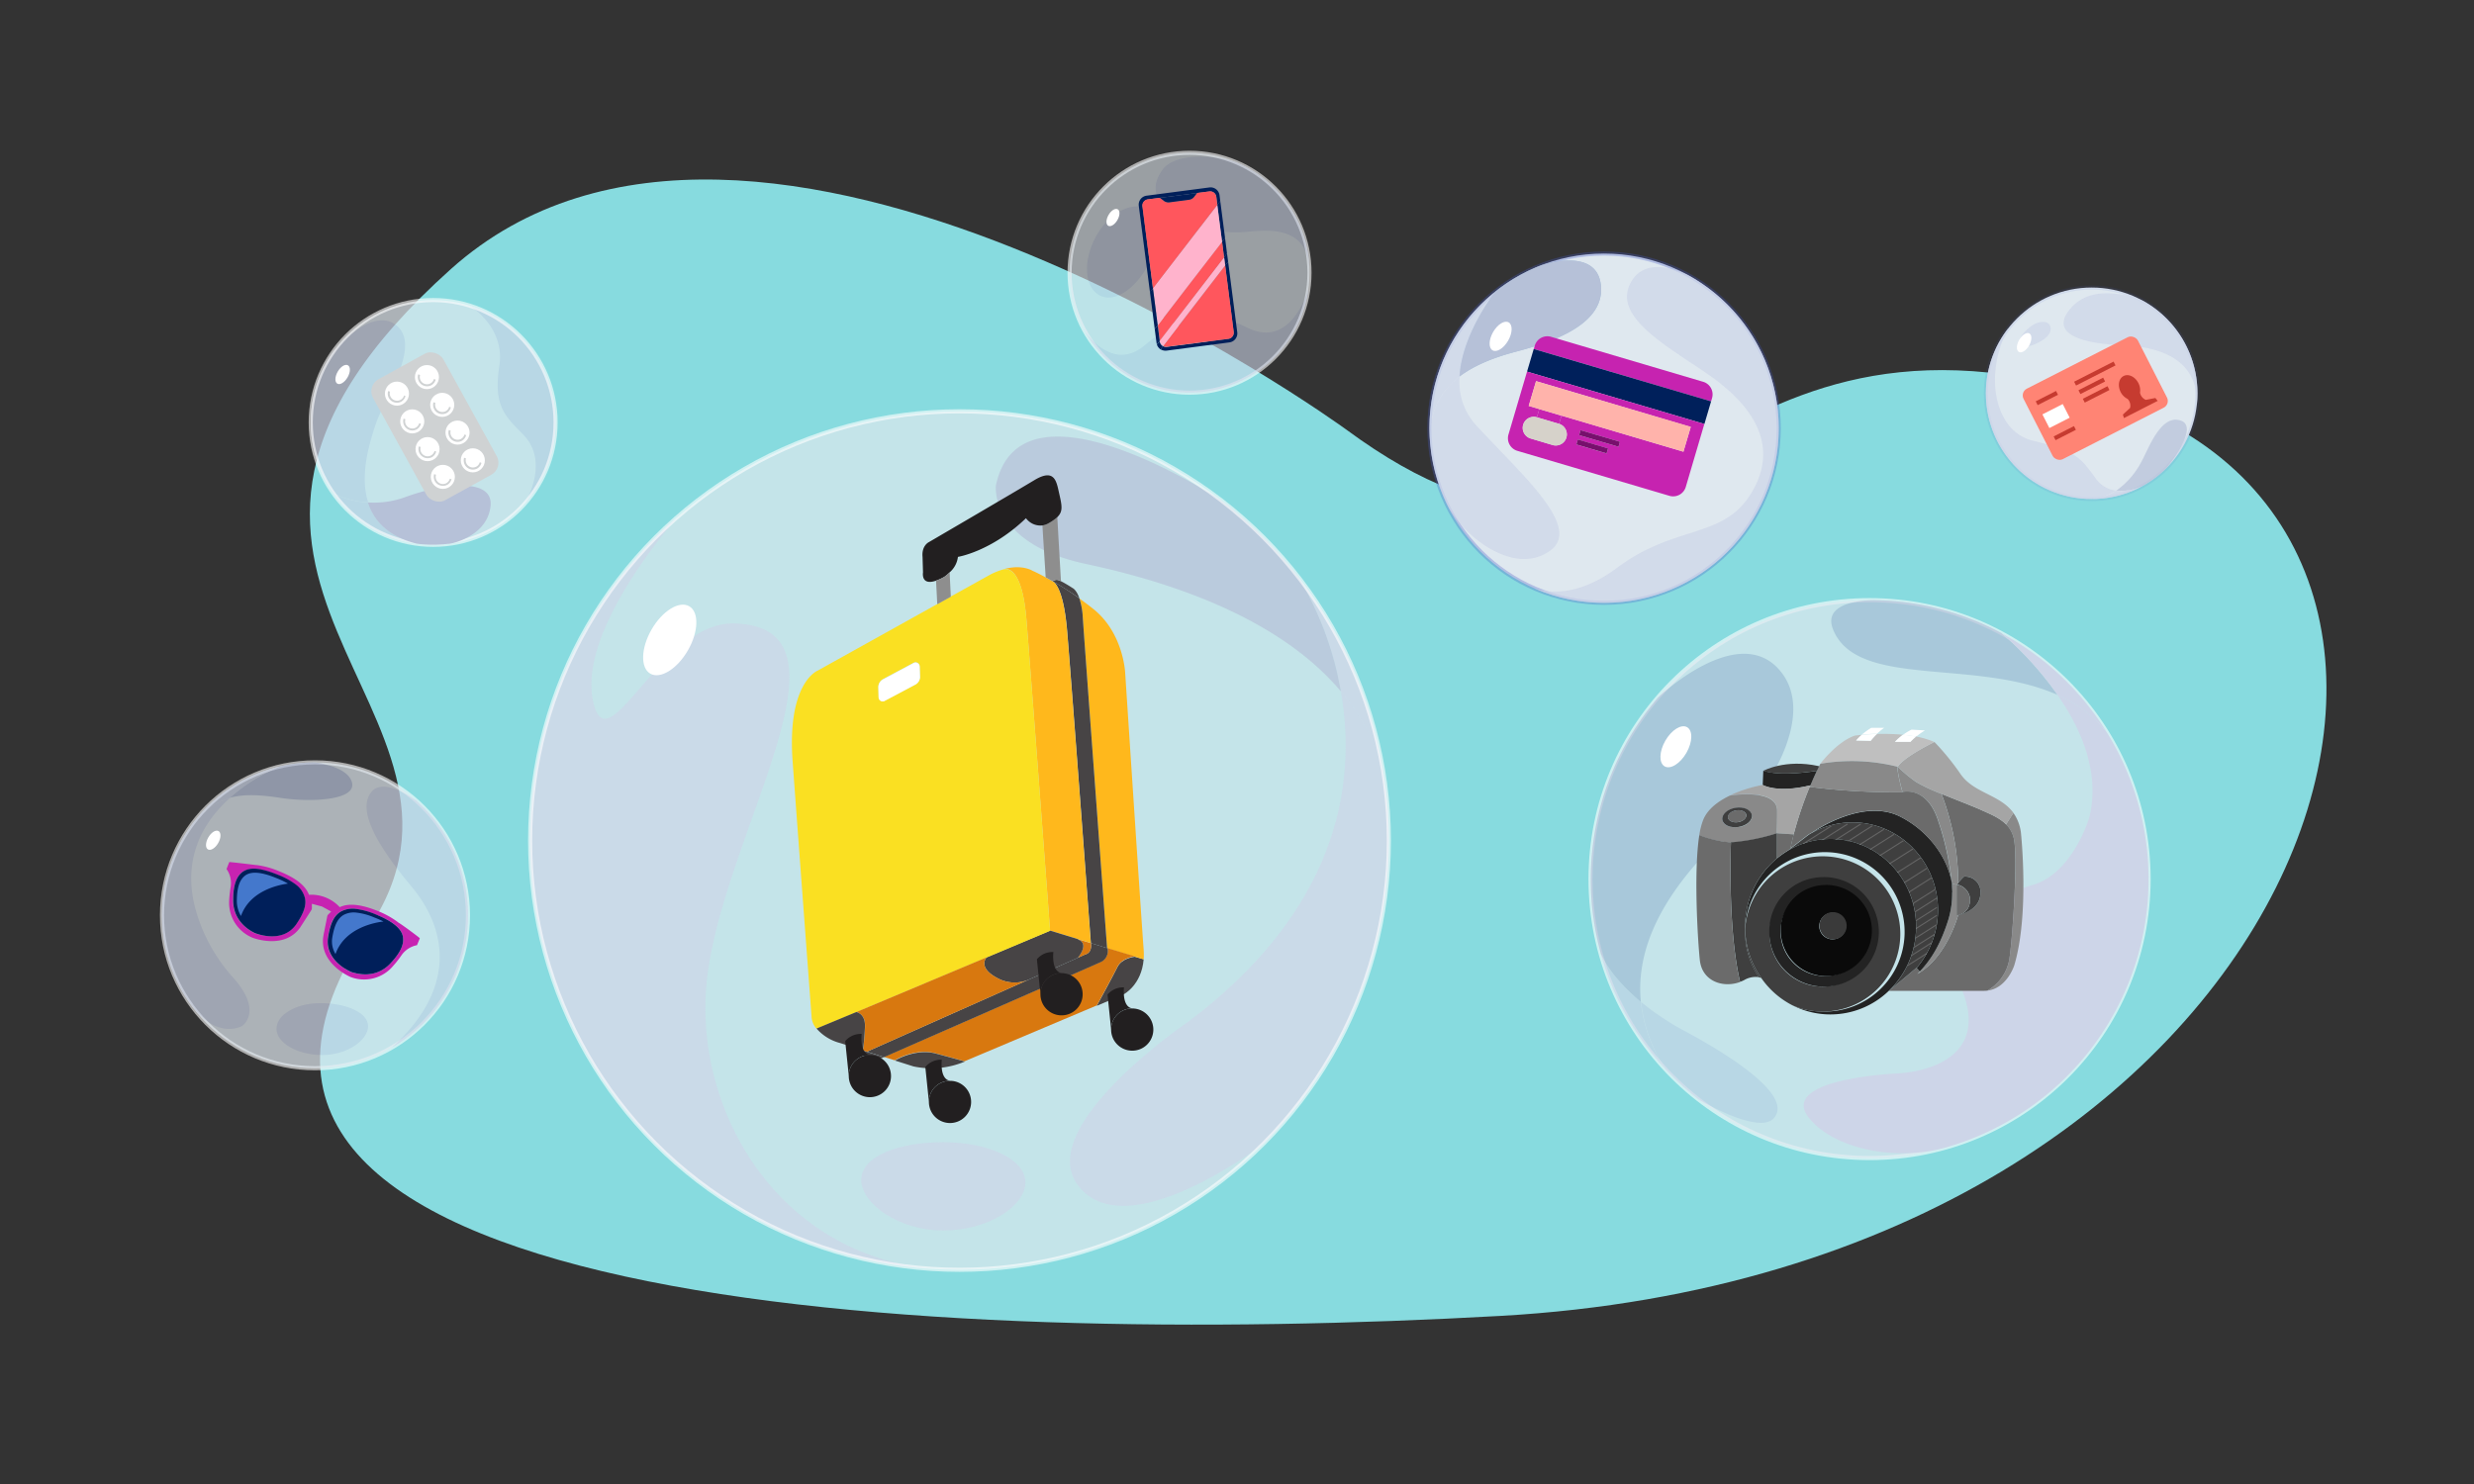 <svg xmlns="http://www.w3.org/2000/svg" xmlns:xlink="http://www.w3.org/1999/xlink" viewBox="0 0 600 360"><rect x="0" y="0" width="600" height="360" fill="#333333" stroke="none"/><defs><style>.cls-1,.cls-15,.cls-40,.cls-41,.cls-5{fill:none;}.cls-2{isolation:isolate;}.cls-3{fill:#87dbdf;}.cls-12,.cls-13,.cls-14,.cls-4{mix-blend-mode:hard-light;}.cls-40,.cls-5{stroke:#fff;}.cls-15,.cls-40,.cls-41,.cls-5{stroke-miterlimit:10;}.cls-11,.cls-5{opacity:0.6;}.cls-13,.cls-14,.cls-6{opacity:0.7;}.cls-13,.cls-7{fill:#dfe8ef;}.cls-8{fill:#cdd5e8;}.cls-12,.cls-9{fill:#b6c1d8;}.cls-10{fill:#fff;}.cls-15,.cls-41{stroke:#475cc6;}.cls-15{opacity:0.1;}.cls-16{fill:#898989;}.cls-17{fill:#6b6b6b;}.cls-18{fill:#a5a5a5;}.cls-19{fill:#3f3f3f;}.cls-20{fill:#232323;}.cls-21{fill:#bfbfbf;}.cls-22{fill:#0a0a0a;}.cls-23{fill:#3a3a3a;}.cls-24{fill:#001f5a;}.cls-25{fill:#ff565d;}.cls-26{fill:#ffb3cc;}.cls-27{fill:#ff8474;}.cls-28{fill:#c63b30;}.cls-29{fill:#c723b1;}.cls-30{fill:#4478cc;}.cls-31{fill:#cfd2d3;}.cls-32{fill:#474445;}.cls-33{fill:#ffb81c;}.cls-34{fill:#d8780f;}.cls-35{fill:#fae022;}.cls-36{fill:#8e8e8e;}.cls-37{fill:#221f20;}.cls-38{clip-path:url(#clip-path);}.cls-39{opacity:0.2;}.cls-40{stroke-width:0.25px;}.cls-41,.cls-42{opacity:0.3;}.cls-42{fill:#1563aa;}.cls-43{fill:#c623b0;}.cls-44{fill:#00205b;}.cls-45{fill:#ffb3ab;}.cls-46{fill:#77106d;}.cls-47{fill:#d6d2ca;}</style><clipPath id="clip-path"><path class="cls-1" d="M470,220.93A21.59,21.59,0,0,1,465,234.74l-.2.18-6.69,5.59h0A21.47,21.47,0,0,0,464.66,225c0-11.76-9.28-21.28-20.72-21.28a20.19,20.19,0,0,0-10.48,2.92l1-.76,4.08-3.13a10.11,10.11,0,0,1,.9-.53l.09-.05a20.27,20.27,0,0,1,9.73-2.48C460.68,199.65,470,209.18,470,220.93Z"/></clipPath></defs><title>Ilustracion_Ayuda_Consejos_Viaje</title><g class="cls-2"><g id="bg1"><path class="cls-3" d="M326.36,104.11S182.79-.53,109.34,65.28c-83.15,74.5,16.23,106.43-20.08,160.22C27.42,317.1,225.46,327,363.93,319.22c197.55-11.17,255.56-191,144.42-223.57C407.71,66.15,402.69,160.42,326.36,104.11Z"/></g><g id="pers1"><g class="cls-4"><circle class="cls-5" cx="76.39" cy="222.04" r="37.1"/><g class="cls-6"><circle class="cls-7" cx="76.39" cy="222.04" r="37.1"/><path class="cls-8" d="M101.07,194.34A37.12,37.12,0,0,1,95,254.16c15.25-13.77,14.09-28,4.74-39.18s-12.79-18.7-9.78-22.72,10.76,1.8,11.13,2.07Z"/><path class="cls-8" d="M89.26,248.93c0,3.37-5,7-11.11,7s-11.1-3-11.1-6.35,4.62-6.23,10.69-6.23S89.26,245.57,89.26,248.93Z"/><path class="cls-9" d="M85.4,190c.81,4.18-10.19,4.67-17.4,3.55-4.6-.71-8.62-1-12.35,0A42.83,42.83,0,0,1,68,185.9h0a37.46,37.46,0,0,1,8.39-.95S84.59,185.86,85.4,190Z"/><path class="cls-8" d="M56.51,237.13c7.42,8.28,2.23,11.73,2.23,11.73s-6.42,3.95-13.26-6.31a37.09,37.09,0,0,1,1.28-42.84l.05-.05a18,18,0,0,1,8.84-6c-6.06,5.5-11.47,14.1-8.39,26.33A41.17,41.17,0,0,0,56.51,237.13Z"/><path class="cls-8" d="M68,185.9a42.83,42.83,0,0,0-12.34,7.74,18,18,0,0,0-8.84,6A37.07,37.07,0,0,1,68,185.9Z"/></g></g><g class="cls-4"><g class="cls-6"><circle class="cls-7" cx="105.05" cy="102.48" r="29.69"/><path class="cls-8" d="M127.31,122.13c3.24-6,3.92-12.3-.45-16.75s-7.25-6.9-5.76-16.59-7.35-14.71-7.35-14.71a29.69,29.69,0,0,1,13.56,48.05Z"/><path class="cls-8" d="M96.21,79c6,5-3,17.64-5.07,23.83-1.27,3.8-4.06,12.12-1.87,19a20.54,20.54,0,0,1-8.39-2.17h0a29.73,29.73,0,0,1,0-34.47h0S90.19,74,96.21,79Z"/><path class="cls-8" d="M89.27,121.89c1.38,4.4,4.78,8.25,11.83,10a29.67,29.67,0,0,1-20.22-12.19A20.54,20.54,0,0,0,89.27,121.89Z"/></g><circle class="cls-5" cx="105.05" cy="102.48" r="29.69"/></g><circle class="cls-5" cx="453.41" cy="213.26" r="67.67"/><g class="cls-4"><g class="cls-6"><circle class="cls-7" cx="453.41" cy="213.26" r="67.67"/><path class="cls-9" d="M485.47,153.65A80.87,80.87,0,0,1,499,168.58c-20-8.94-48.54-1.47-54.41-15.81-2.75-6.68,7.37-7.16,9.86-7.18H455a67.29,67.29,0,0,1,30.45,8Z"/><path class="cls-8" d="M409,250.35c10,5.38,26.31,15.51,21.09,21-3.64,3.82-17.33-4.16-18.1-4.61l0,0a66.78,66.78,0,0,1-8.13-7.46,36.49,36.49,0,0,1-5.85-16.2A65.94,65.94,0,0,0,409,250.35Z"/><path class="cls-8" d="M397.92,243a36.49,36.49,0,0,0,5.85,16.2,67.48,67.48,0,0,1-15.57-27.89C388.47,232,390.64,237,397.92,243Z"/><path class="cls-9" d="M431.35,162.3c10.23,11.3-4.23,31.42-10.41,37.42-7,6.76-25,22.91-23,43.31-7.5-6.2-9.57-11.32-9.73-11.74a.08.08,0,0,1,0,0,67.82,67.82,0,0,1,13.89-62.07l0,0C403,168.34,421.36,151.28,431.35,162.3Z"/></g><path class="cls-8" d="M511.11,177.91A67.68,67.68,0,0,1,472,278.33l-.17.05-1.13.3c-11.7,2.88-26.09-.11-32-7.5-6.18-7.76,11.81-10.23,21.17-10.75s21.71-5,16.23-19.59,6.88-23.3,16.77-26.12S506.7,198.3,506.7,198.3c2.69-10.87-2-21.53-7.7-29.72A30.85,30.85,0,0,1,511.11,177.91Z"/><path class="cls-8" d="M485.47,153.65a67.89,67.89,0,0,1,25.64,24.26A30.85,30.85,0,0,0,499,168.58,80.87,80.87,0,0,0,485.47,153.65Z"/></g><ellipse class="cls-10" cx="405.71" cy="182.77" rx="5.46" ry="2.94" transform="matrix(0.5, -0.87, 0.87, 0.5, 44.57, 442.74)"/><g class="cls-4"><circle class="cls-5" cx="288.49" cy="66.16" r="29.09"/><g class="cls-11"><circle class="cls-7" cx="288.49" cy="66.16" r="29.09"/><path class="cls-8" d="M301.82,40.29a29.09,29.09,0,0,1,15.76,25.87c-.11-12.76-12-10-17-9.8-9.17.37-25.62-5.73-18.61-15.24,3-4.11,13.08-3.62,18.28-1.56l.17.07,1.27.62Z"/><path class="cls-8" d="M317.31,70.12a29.09,29.09,0,0,1-54.26,10.15c.58.87,6.89,9.85,14.43,3.6,7.93-6.58,14-9.89,24.93-4.41C312.89,84.72,317,71.2,317.31,70.12Z"/><path class="cls-8" d="M278,50.46c3.39,1.23,3.61,8,.47,13.83s-8.2,9.31-11.83,7.35-4.06-8.28-.92-14.13S274.14,49,278,50.46Z"/></g></g><path class="cls-12" d="M98.43,120.54c8.65-3.17,21.17-4.84,20.55,2.11-.61,6.7-7.94,9-10.1,9.28l-.22,0a30.69,30.69,0,0,1-3.61.22,28.7,28.7,0,0,1-4-.26c-7-1.77-10.45-5.62-11.83-10A22.38,22.38,0,0,0,98.43,120.54Z"/><circle class="cls-13" cx="232.7" cy="203.91" r="104.13"/><g class="cls-14"><path class="cls-8" d="M335.48,187.11a104.32,104.32,0,0,1-29.09,90.38l-.06.05c-1.53,1.15-33.5,25.1-44.89,10-10.7-14.15,26.41-39.44,26.41-39.44,37.36-27.91,41.15-58.79,37.34-80.42a50.32,50.32,0,0,1,10.28,19.36A.1.1,0,0,1,335.48,187.11Z"/><path class="cls-8" d="M335.47,187.08a50.32,50.32,0,0,0-10.28-19.36,80.24,80.24,0,0,0-10.37-27.83A103.39,103.39,0,0,1,335.47,187.08Z"/><path class="cls-9" d="M314.82,139.89a80.24,80.24,0,0,1,10.37,27.83c-15.86-18.83-43.78-27.05-61.88-30.92-23.38-5-21.79-19-21.79-19,5.81-27.85,51.75,1.68,54.73,3.62l.15.1a104.84,104.84,0,0,1,18.34,18.24l.07.1Z"/><path class="cls-8" d="M228.77,277.09c11,0,19.91,4.11,19.91,9.76s-8.91,11.64-19.91,11.64-19.91-6.62-19.91-12.27S217.78,277.09,228.77,277.09Z"/><path class="cls-8" d="M178.11,151.25c31.3.87-1.72,49.29-6.5,84.93-4.13,30.88,15.28,67.46,54,71.63a104.13,104.13,0,0,1-61.08-182.64c-.68.76-24,27-20.81,44.36C147,187.19,159.89,150.74,178.11,151.25Z"/></g><circle class="cls-5" cx="232.7" cy="203.91" r="104.13"/><g class="cls-4"><circle class="cls-7" cx="507.28" cy="95.4" r="25.65"/><circle class="cls-15" cx="507.28" cy="95.4" r="25.65"/><g class="cls-6"><path class="cls-8" d="M532.93,95.56a24.69,24.69,0,0,1-.24,3.35C533.79,85.22,520,84,515.09,83.79s-19.05-1.17-13.24-8.6,17.44-2.4,17.86-2.23h0A25.62,25.62,0,0,1,532.93,95.56Z"/><path class="cls-9" d="M528.82,102c4.66,1.48-2.64,10.61-3.44,11.59,0,0,0,0,0,0a25.18,25.18,0,0,1-5.58,4.21l0,0a12.64,12.64,0,0,1-6.59,1.24,19.62,19.62,0,0,0,6-6.79C520.93,109.29,523.89,100.4,528.82,102Z"/><path class="cls-8" d="M513.16,119.06a12.64,12.64,0,0,0,6.59-1.24,25.55,25.55,0,0,1-12.63,3.24c-.41,0-.83,0-1.24,0A12.59,12.59,0,0,0,513.16,119.06Z"/><path class="cls-8" d="M508.21,116a7,7,0,0,0,4.95,3,12.59,12.59,0,0,1-7.28,2,25.63,25.63,0,0,1-18.73-41.5c-5.93,10.68-3.86,25,5.85,27.4S504.18,110.31,508.21,116Z"/><path class="cls-8" d="M497.11,78.86c.63,1.11,0,2.68-2,3.82s-3.79,1.91-5,.65c-.9-.92.58-2.78,2.43-4.17S496.48,77.75,497.11,78.86Z"/></g></g><path class="cls-16" d="M490.13,202.13s2.1,19.67-1.63,32.07c0,0-1.78,5.57-6.52,6.11a10.91,10.91,0,0,0,5.31-7.51c.83-5.22,2.14-25,1.11-29.37a6.85,6.85,0,0,0-1.87-3.4h0c0-.17,1.77-2.81,1.77-2.81h0A10.35,10.35,0,0,1,490.13,202.13Z"/><path class="cls-17" d="M488.4,203.43c1,4.38-.28,24.15-1.11,29.37a10.91,10.91,0,0,1-5.31,7.51,6.06,6.06,0,0,1-.76.05h-23.1l6.69-5.6.77.92c-.19.2-.38.4-.58.59,6.68-3.77,9.48-12.84,9.87-14.17,2.12-.63,5.47-2.09,5.42-5.46a3.68,3.68,0,0,0-4-4,12,12,0,0,0-1.37,1.54,61.08,61.08,0,0,0-4.07-21.61c3.57,1.46,7.55,3,9.26,3.75,2,.95,4.62,1.85,6.42,3.68h0A6.85,6.85,0,0,1,488.4,203.43Z"/><path class="cls-18" d="M488.31,197.21h0s-1.73,2.64-1.77,2.81c-1.8-1.83-4.4-2.73-6.42-3.68-1.71-.79-5.69-2.29-9.26-3.75a41.2,41.2,0,0,1-6.18-2.92,34.64,34.64,0,0,1-4.43-3.68c1.5-2.42,8.89-6,8.89-6a61.32,61.32,0,0,1,6.35,7.8C478.69,192.43,485.09,192.74,488.31,197.21Z"/><path class="cls-19" d="M474.92,214.2a12,12,0,0,1,1.37-1.54,3.68,3.68,0,0,1,4,4c0,3.37-3.3,4.83-5.42,5.46l.05-.17c.89-.17,2.95-.9,2.86-4a3.91,3.91,0,0,0-3.19-3.38C474.65,214.52,474.77,214.37,474.92,214.2Z"/><path class="cls-17" d="M477.78,218c.09,3.05-2,3.78-2.86,4a3.4,3.4,0,0,1-.41.06V214.7l.08-.1A3.91,3.91,0,0,1,477.78,218Z"/><path class="cls-16" d="M470.85,192.59a61.08,61.08,0,0,1,4.07,21.61c-.15.17-.27.32-.33.4a4.52,4.52,0,0,0-.76-.09l-.44,0a.78.78,0,0,0,0-.14s0,0,0,0a66.25,66.25,0,0,0-3.21-15c-2.52-8.05-7.65-7.44-8.77-7.2l-.21-.78c-1.3-5-.93-5.36-.93-5.36a34.64,34.64,0,0,0,4.43,3.68A41.2,41.2,0,0,0,470.85,192.59Z"/><path class="cls-16" d="M474.87,222.1c-.39,1.33-3.19,10.4-9.87,14.17.2-.19.39-.39.58-.59,2.8-3,5.07-6.64,6.95-12.62a21.71,21.71,0,0,0,.91-6.53h0a10.2,10.2,0,0,0-.05-2l.44,0a4.52,4.52,0,0,1,.76.09l-.08.1V222a3.4,3.4,0,0,0,.41-.06Z"/><path class="cls-20" d="M473.44,216.53a21.71,21.71,0,0,1-.91,6.53c-1.88,6-4.15,9.66-6.95,12.62l-.77-.92.2-.17A21.62,21.62,0,0,0,470,220.78c0-11.75-9.28-21.28-20.72-21.28a20.27,20.27,0,0,0-9.73,2.48c1.1-.76,12.53-8.37,21.35-3.85,7.94,4.06,11.82,11.3,12.5,16.24,0,0,0,0,0,0,0,.72.07,1.42.07,2.11Z"/><path class="cls-17" d="M435,202.41a90.6,90.6,0,0,1,3.88-11.53,163.21,163.21,0,0,0,22.25,1.3l.22-.05c1.12-.24,6.25-.85,8.77,7.2a66.25,66.25,0,0,1,3.21,15c-.68-4.94-4.56-12.18-12.5-16.24-8.82-4.52-20.25,3.09-21.35,3.85l-.09.05a10.11,10.11,0,0,0-.9.53l-4.08,3.13-.14-.18S434.52,204.35,435,202.41Z"/><path class="cls-19" d="M470,220.78A21.62,21.62,0,0,1,465,234.59l-.2.17-6.69,5.6h0a21.5,21.5,0,0,0,6.59-15.56c0-11.75-9.29-21.28-20.73-21.28a20.29,20.29,0,0,0-10.48,2.92l1-.75,4.08-3.13a10.11,10.11,0,0,1,.9-.53l.09-.05a20.27,20.27,0,0,1,9.73-2.48C460.68,199.5,470,209,470,220.78Z"/><path class="cls-10" d="M463.59,177l3.26.19a15.74,15.74,0,0,0-2.14,1.52,31.18,31.18,0,0,0-3.2-.45A13.91,13.91,0,0,1,463.59,177Z"/><path class="cls-21" d="M469.13,180s-7.39,3.6-8.89,6a45.46,45.46,0,0,0-18.77-.73s4.1-5.43,8.42-6.83c0,0,.61-.08,1.64-.18a11.25,11.25,0,0,0-1.38,1.39l3.54.08a14.93,14.93,0,0,1,1.52-1.67,51,51,0,0,1,6.3.18,12.61,12.61,0,0,0-1.95,1.72l3.77,0a12.6,12.6,0,0,1,1.38-1.29A20.84,20.84,0,0,1,469.13,180Z"/><path class="cls-10" d="M464.71,178.68a12.6,12.6,0,0,0-1.38,1.29l-3.77,0a12.61,12.61,0,0,1,1.95-1.72A31.18,31.18,0,0,1,464.71,178.68Z"/><path class="cls-16" d="M440.63,187c.16-.35.33-.7.51-1.06l.33-.66a45.46,45.46,0,0,1,18.77.73s-.37.36.93,5.36l.21.78-.22.05a163.21,163.21,0,0,1-22.25-1.3c0-.12.1-.25.16-.38C439.55,189.35,440.07,188.17,440.63,187Z"/><path class="cls-20" d="M458.08,240.36a20.39,20.39,0,0,1-14.14,5.73,20.09,20.09,0,0,1-9.13-2.18,18.22,18.22,0,0,0,7.23,1.48,19.34,19.34,0,1,0-18.8-19.93c0-.21,0-.44,0-.66a21.51,21.51,0,0,1,7.68-16.54,23.22,23.22,0,0,1,2.56-1.82,20.29,20.29,0,0,1,10.48-2.92c11.44,0,20.73,9.53,20.73,21.28A21.5,21.5,0,0,1,458.08,240.36Z"/><path class="cls-10" d="M453.83,176.56l3.12,0a15.28,15.28,0,0,0-1.74,1.45c-1.47,0-2.75.13-3.68.2A18.66,18.66,0,0,1,453.83,176.56Z"/><path class="cls-19" d="M427.14,237.24a21.37,21.37,0,0,1-3.9-11.78A18.83,18.83,0,1,1,442,245.39a18.22,18.22,0,0,1-7.23-1.48A20.63,20.63,0,0,1,427.14,237.24ZM455,226.05A12.93,12.93,0,1,0,442,239.34,13.1,13.1,0,0,0,455,226.05Z"/><path class="cls-10" d="M455.21,178.05a14.93,14.93,0,0,0-1.52,1.67l-3.54-.08a11.25,11.25,0,0,1,1.38-1.39C452.46,178.18,453.74,178.09,455.21,178.05Z"/><path class="cls-20" d="M442,212.78a13.29,13.29,0,1,1-12.92,13.27A13.1,13.1,0,0,1,442,212.78Zm11.36,12.95a10.77,10.77,0,1,0-10.77,11.06A10.91,10.91,0,0,0,453.4,225.73Z"/><path class="cls-22" d="M442.63,214.68a11.06,11.06,0,1,1-10.77,11A10.91,10.91,0,0,1,442.63,214.68Zm5,9.89a3.21,3.21,0,1,0-3.21,3.3A3.26,3.26,0,0,0,447.67,224.57Z"/><path class="cls-23" d="M444.46,221.28a3.3,3.3,0,1,1-3.2,3.29A3.26,3.26,0,0,1,444.46,221.28Z"/><path class="cls-19" d="M441,185.83l.18.09c-.18.36-.35.71-.51,1.06-9.83,1.52-13,0-13,0S433,184.07,441,185.83Z"/><path class="cls-20" d="M440.63,187c-.56,1.19-1.08,2.37-1.56,3.52-8.16,2-11.57-.09-11.57-.09l.14-3.48S430.8,188.5,440.63,187Z"/><path class="cls-18" d="M439.07,190.5c-.06.13-.11.26-.16.38A90.6,90.6,0,0,0,435,202.41l-4.09-.27h0c0-1.69,0-3.58.08-5.44.14-5.5-10.91-3.84-11.45-3.75a33.43,33.43,0,0,1,8-2.54S430.91,192.46,439.07,190.5Z"/><path class="cls-17" d="M430.94,202.14l4.09.27c-.51,1.94-.73,3.1-.73,3.1l.14.18-1,.75a23.22,23.22,0,0,0-2.56,1.82s0-2.66,0-6.12Z"/><path class="cls-16" d="M419.54,193c.54-.09,11.59-1.75,11.45,3.75,0,1.86-.06,3.75-.08,5.44a48.7,48.7,0,0,1-10.79,2.21h-.33a26.06,26.06,0,0,1-7.67-1.76,16.78,16.78,0,0,1,1-3.89c1.13-2.61,3.73-4.47,6.41-5.75Zm2.11,7.66c2-.31,3.42-1.61,3.22-2.91s-2-2.07-3.95-1.75-3.42,1.6-3.21,2.9S419.68,200.92,421.65,200.61Z"/><path class="cls-19" d="M430.91,202.14c0,3.46,0,6.12,0,6.12a21.51,21.51,0,0,0-7.68,16.54c0,.22,0,.45,0,.66s0,.4,0,.59a19.59,19.59,0,0,0,3.36,11,5.47,5.47,0,0,0-3.58.7,7.35,7.35,0,0,1-1,.43c-3.08-13-2.21-33.87-2.21-33.87h.33A48.7,48.7,0,0,0,430.91,202.14Z"/><path class="cls-19" d="M427.14,237.24c-.17-.05-.35-.11-.55-.15h0a19.59,19.59,0,0,1-3.36-11c0-.19,0-.39,0-.59A21.37,21.37,0,0,0,427.14,237.24Z"/><path class="cls-19" d="M424.87,197.7c.2,1.3-1.24,2.6-3.22,2.91s-3.74-.47-3.94-1.76,1.23-2.59,3.21-2.9S424.67,196.42,424.87,197.7Zm-3.36,1.75c1.22-.19,2.11-1,2-1.78s-1.21-1.28-2.43-1.09-2.1,1-2,1.78S420.3,199.65,421.51,199.45Z"/><path class="cls-17" d="M423.49,197.67c.13.79-.76,1.59-2,1.78s-2.31-.29-2.43-1.09.76-1.58,2-1.78S423.37,196.87,423.49,197.67Z"/><path class="cls-17" d="M419.79,204.35s-.87,20.91,2.21,33.87c-4.09,1.51-9.23-.13-9.76-5.37-.5-4.81-1.51-21.42-.12-30.26A26.06,26.06,0,0,0,419.79,204.35Z"/><path class="cls-24" d="M300.06,80.6a2.2,2.2,0,0,1-1.89,2.46l-15.23,2a2.32,2.32,0,0,1-1.47-.32c.19-.25.38-.5.59-.76a1.59,1.59,0,0,0,.92.17l14.91-1.93a1.51,1.51,0,0,0,1.31-1.7l-2.08-16.1h0c.25-.33.5-.64.73-.93Z"/><path class="cls-25" d="M299.2,80.49a1.51,1.51,0,0,1-1.31,1.7L283,84.12a1.59,1.59,0,0,1-.92-.17c4.22-5.5,11.06-14.39,15.06-19.56Z"/><path class="cls-24" d="M297.58,61.49l.27,2c-.23.29-.48.6-.73.93l-.26-2Z"/><path class="cls-24" d="M297.1,57.71l.48,3.78-.72.93-.48-3.76C296.63,58.32,296.88,58,297.1,57.71Z"/><path class="cls-26" d="M297.12,64.38h0c-4,5.17-10.84,14.06-15.06,19.56a1.5,1.5,0,0,1-.78-1.15l0-.12c4.16-5.41,11.43-14.87,15.6-20.26Z"/><path class="cls-24" d="M295.94,48.77l1.16,8.94c-.22.3-.47.61-.72.95l-1.16-8.95h0Z"/><path class="cls-25" d="M296.38,58.66l.48,3.76c-4.17,5.39-11.44,14.85-15.6,20.26l-.48-3.76s0,0,0,0C285.2,73.14,292.49,63.67,296.38,58.66Z"/><path class="cls-26" d="M295.22,49.71l1.16,8.95c-3.89,5-11.18,14.48-15.6,20.25l-1.16-9C284.42,63.71,291.8,54.12,295.22,49.71Z"/><path class="cls-24" d="M295.76,47.34l.18,1.43-.72.93L295,47.76a1.51,1.51,0,0,0-1.7-1.32l-2.95.38-9,1.17-2.95.38a1.52,1.52,0,0,0-1.31,1.7L279.62,70l-.72.93-2.72-21a2.19,2.19,0,0,1,1.89-2.46l15.23-2A2.19,2.19,0,0,1,295.76,47.34Z"/><path class="cls-25" d="M295.22,49.7h0c-3.42,4.41-10.8,14-15.6,20.25l-2.57-19.89a1.52,1.52,0,0,1,1.31-1.7l2.95-.38.94.73a1.91,1.91,0,0,0,1.35.37l2.39-.32,2.39-.31a1.83,1.83,0,0,0,1.22-.7l.72-.94,2.95-.38a1.51,1.51,0,0,1,1.7,1.32Z"/><path class="cls-24" d="M290.32,46.82l-.72.94a1.83,1.83,0,0,1-1.22.7l-2.39.31-2.39.32a1.91,1.91,0,0,1-1.35-.37l-.94-.73Z"/><path class="cls-24" d="M282.06,84c-.21.26-.4.51-.59.76a2.27,2.27,0,0,1-.89-1.15l.68-.88,0,.12A1.5,1.5,0,0,0,282.06,84Z"/><path class="cls-24" d="M280.78,78.92l.48,3.76-.68.88a1.93,1.93,0,0,1-.1-.43l-.43-3.29Z"/><path class="cls-24" d="M280.78,78.91s0,0,0,0l-.73.92L278.9,70.9h0l.72-.93Z"/><rect class="cls-27" x="492.58" y="86.97" width="31.13" height="19.19" rx="1.83" transform="translate(11.6 241.42) rotate(-27.02)"/><rect class="cls-28" x="493.63" y="96.01" width="5.53" height="1.04" transform="translate(10.34 236.08) rotate(-27.02)"/><rect class="cls-28" x="502.66" y="90.08" width="10.74" height="1.04" transform="translate(14.3 240.71) rotate(-27.02)"/><rect class="cls-28" x="503.93" y="93.06" width="6.72" height="1.04" transform="translate(12.87 240.7) rotate(-27.02)"/><rect class="cls-28" x="504.99" y="95.13" width="6.72" height="1.04" transform="translate(12.04 241.41) rotate(-27.02)"/><rect class="cls-10" x="495.87" y="99.04" width="5.53" height="3.72" transform="translate(8.59 237.57) rotate(-27.02)"/><rect class="cls-28" x="497.98" y="104.54" width="5.53" height="1.02" transform="translate(6.94 238.98) rotate(-27.02)"/><path class="cls-28" d="M522.72,96.55,520.4,97A2.37,2.37,0,0,1,519,95.26s0,0,0,0a3.78,3.78,0,0,0-.39-2.32c-.8-1.56-2.39-2.33-3.58-1.73s-1.51,2.35-.71,3.92A3.72,3.72,0,0,0,516,96.78v0a2.35,2.35,0,0,1,.59,2.19l-1.75,1.6.27.85,4.09-2.09,4.09-2.08Z"/><path class="cls-29" d="M101.81,227.6c0,.07-.68,1.69-.68,1.69a5.92,5.92,0,0,0-3.77,2.46s0,0,0,0a24.82,24.82,0,0,1-2,2.55A9.19,9.19,0,0,1,85,237s0,0,0,0-7.65-3.22-6.58-9.9c.07-.4.13-.78.22-1.15h0l.72-3.64a.8.8,0,0,1,.27-.49l.69-.69-2.22-1.22-2.46-.66,0,1a1,1,0,0,1-.15.55l-2,3.12h0c-.19.3-.42.63-.64,1-3.86,5.56-11.47,2.61-11.6,2.56h0a9.18,9.18,0,0,1-5.67-9.09,27.65,27.65,0,0,1,.36-3.19s0,0,0,0a5.91,5.91,0,0,0-1-4.38s.63-1.63.67-1.69,5.45.59,6.45.72h.17a20.88,20.88,0,0,1,5.54,1.54h0c4,1.61,6.35,3.47,7.16,5.68a9.13,9.13,0,0,1,4.07.66,9.33,9.33,0,0,1,3.39,2.34c2.11-1,5.08-.73,9.09.88h0a21,21,0,0,1,5,2.74.06.06,0,0,1,0,0l.09.09C97.48,224.26,101.81,227.52,101.81,227.6Zm-7.15,6.13c2.42-2.56,3.5-4.76,3-6.73s-2.51-3.54-6.57-5.17a18.28,18.28,0,0,0-5-1.36,6,6,0,0,0-3.43.64c-1.67.93-2.6,2.83-3.14,6.2-1,6,5.8,8.55,5.87,8.58h0C85.48,235.79,90.65,238,94.66,233.73Zm-22.83-9.54c1.94-2.8,2.59-4.82,2-6.64a5.89,5.89,0,0,0-2-2.84,18.26,18.26,0,0,0-4.51-2.48c-4.07-1.63-6.7-1.85-8.33-.82s-2.47,3.41-2.49,6.92c-.07,5.86,5.18,7.87,5.14,8h0C61.72,226.32,68.38,229.15,71.83,224.19Z"/><path class="cls-24" d="M97.67,227c.49,2-.59,4.17-3,6.73-4,4.26-9.18,2.06-9.22,2.16h0c-.07,0-6.83-2.62-5.87-8.58.54-3.37,1.47-5.27,3.14-6.2a6,6,0,0,1,3.43-.64,18.28,18.28,0,0,1,5,1.36C95.16,223.46,97.21,225.14,97.67,227Z"/><path class="cls-24" d="M73.87,217.55c.55,1.82-.1,3.84-2,6.64-3.45,5-10.11,2.13-10.18,2.1h0c0-.09-5.21-2.1-5.14-8,0-3.51.78-5.84,2.49-6.92s4.26-.81,8.33.82a18.26,18.26,0,0,1,4.51,2.48A5.89,5.89,0,0,1,73.87,217.55Z"/><path class="cls-30" d="M90.78,222.57a15.49,15.49,0,0,0-4.41-1.19,5.24,5.24,0,0,0-3,.55c-1.46.83-2.28,2.51-2.78,5.5a5.79,5.79,0,0,0,.78,4c2.32-6.59,10.15-7.73,11.63-7.88A21.67,21.67,0,0,0,90.78,222.57Z"/><path class="cls-30" d="M59.65,212.26c-1.52,1-2.18,3-2.21,6.14a7.2,7.2,0,0,0,1,3.81c2.22-6.3,9.48-7.61,11.4-7.86A20.24,20.24,0,0,0,67,213C63.44,211.54,61.1,211.36,59.65,212.26Z"/><rect class="cls-31" x="95.74" y="86.83" width="19.46" height="33.5" rx="3.33" transform="translate(-36.9 63.78) rotate(-28.86)"/><circle class="cls-10" cx="96.27" cy="95.49" r="2.92"/><path class="cls-31" d="M98,95.94A1.73,1.73,0,0,1,97.14,97l0,0a1.73,1.73,0,0,1-1.3.15A1.77,1.77,0,0,1,94.58,95l-.45-.13a2.24,2.24,0,0,0,.21,1.75,2.27,2.27,0,0,0,1.35,1,2.21,2.21,0,0,0,1.65-.2l0,0a2.22,2.22,0,0,0,1-1.35Z"/><circle class="cls-10" cx="103.54" cy="91.48" r="2.92"/><path class="cls-31" d="M105.23,91.94a1.71,1.71,0,0,1-.82,1.06l0,0a1.73,1.73,0,0,1-1.3.16,1.71,1.71,0,0,1-1.07-.82,1.75,1.75,0,0,1-.16-1.38l-.45-.14A2.22,2.22,0,0,0,103,93.63a2.23,2.23,0,0,0,1.66-.2l0,0a2.2,2.2,0,0,0,1-1.35Z"/><circle class="cls-10" cx="99.98" cy="102.22" r="2.92"/><path class="cls-31" d="M101.67,102.67a1.76,1.76,0,0,1-.82,1.07l0,0a1.78,1.78,0,0,1-1.3.15,1.75,1.75,0,0,1-1.23-2.2l-.45-.13a2.24,2.24,0,0,0,1.56,2.79,2.21,2.21,0,0,0,1.65-.2l0,0a2.22,2.22,0,0,0,1-1.35Z"/><circle class="cls-10" cx="107.25" cy="98.21" r="2.92"/><path class="cls-31" d="M108.94,98.67a1.75,1.75,0,0,1-.82,1.06l0,0a1.75,1.75,0,0,1-2.53-2l-.45-.14a2.22,2.22,0,0,0,3.2,2.59l0,0a2.2,2.2,0,0,0,1-1.35Z"/><circle class="cls-10" cx="103.69" cy="108.95" r="2.92"/><path class="cls-31" d="M105.38,109.4a1.76,1.76,0,0,1-.82,1.07h0a1.73,1.73,0,0,1-1.3.16,1.75,1.75,0,0,1-1.23-2.2l-.45-.13a2.24,2.24,0,0,0,.21,1.75,2.25,2.25,0,0,0,3,.84l0,0a2.22,2.22,0,0,0,1-1.35Z"/><circle class="cls-10" cx="110.96" cy="104.94" r="2.92"/><path class="cls-31" d="M112.65,105.4a1.78,1.78,0,0,1-.82,1.06l0,0a1.75,1.75,0,0,1-2.53-2l-.45-.14a2.22,2.22,0,0,0,3.2,2.59l0,0a2.2,2.2,0,0,0,1-1.35Z"/><circle class="cls-10" cx="107.4" cy="115.68" r="2.92"/><path class="cls-31" d="M109.09,116.13a1.76,1.76,0,0,1-.82,1.07h0a1.73,1.73,0,0,1-1.3.16,1.75,1.75,0,0,1-1.23-2.2l-.45-.13a2.24,2.24,0,0,0,.21,1.75,2.17,2.17,0,0,0,1.35,1,2.21,2.21,0,0,0,1.65-.19l0,0a2.17,2.17,0,0,0,1-1.35Z"/><circle class="cls-10" cx="114.67" cy="111.67" r="2.92"/><path class="cls-31" d="M116.36,112.13a1.78,1.78,0,0,1-.82,1.06l0,0a1.75,1.75,0,0,1-2.53-2l-.45-.14a2.22,2.22,0,0,0,3.2,2.59l0,0a2.2,2.2,0,0,0,1-1.35Z"/><path class="cls-32" d="M277.36,232.72c-.51,6.25-4.83,8.49-4.83,8.49L266,244s3.94-7.21,5-9.38,4-2.49,4.22-2.52h0Z"/><path class="cls-33" d="M277.36,232.72l-2.13-.65h0l-6.65-2a3.23,3.23,0,0,0-.12-.53c-.48-6.4-5.36-72.27-5.86-79.72a17.73,17.73,0,0,0-.83-4.65c1.13.81,2.29,1.68,3.45,2.61,7.27,5.86,7.66,15.44,7.66,15.44s3.86,58.9,4.47,67A16,16,0,0,1,277.36,232.72Z"/><path class="cls-34" d="M268.58,230l6.65,2c-.2,0-3.2.43-4.22,2.52s-5,9.38-5,9.38l-32.1,13.56s-2-.59-7-1.93-9.85,1.64-9.85,1.64l0,.07-2.64-.84c.82-.36,49.76-21.79,52.4-23A2.92,2.92,0,0,0,268.58,230Z"/><path class="cls-32" d="M268.58,230a2.92,2.92,0,0,1-1.75,3.45c-2.64,1.19-51.58,22.62-52.4,23h0l-4.18-1.33,39.56-17.62,11.6-5.16,1.78-.8s1.73-.26,1.39-2.76l3.92,1.21Z"/><path class="cls-32" d="M268.49,230l-3.92-1.21h0s-4.54-61.25-5.75-75.64c-.77-9.26-2.61-11.47-3.3-12,1.82,1,4,2.39,6.25,4a17.73,17.73,0,0,1,.83,4.65c.5,7.45,5.38,73.32,5.86,79.72Z"/><path class="cls-34" d="M264.57,228.79c.34,2.5-1.39,2.76-1.39,2.76l-1.78.8s2.91-3.44.08-4.41l0-.09Z"/><path class="cls-33" d="M253.6,140.07l1.66.93,0,0,.14.07a.28.28,0,0,1,.09.06c.69.52,2.53,2.73,3.3,12,1.21,14.39,5.75,75.64,5.75,75.64h0l-3.06-.94-6.82-2.09s-4.57-61.24-5.75-75.64c-1-11.74-4.2-12.26-5.37-12.06,4.44-1.2,6.9.44,6.9.44S251.68,139,253.6,140.07Z"/><path class="cls-32" d="M261.48,227.94c2.83,1-.08,4.41-.08,4.41l-11.6,5.16a8.72,8.72,0,0,1-7.13.15c-6-2.78-3.39-5.42-3.39-5.42l15.41-6.48,6.82,2.09Z"/><path class="cls-35" d="M243.21,138.16h0a1.39,1.39,0,0,0,.19-.06l.16,0c1.17-.2,4.41.32,5.37,12.06,1.18,14.4,5.75,75.64,5.75,75.64l-15.41,6.48-31.61,13.27-9.64,4a4.76,4.76,0,0,1-1.2-3s-3.2-42.79-4.59-61.86,6.06-22,6.06-22l29-16.14,3.29-1.83,9.8-5.45A18,18,0,0,1,243.21,138.16ZM222,166.05a2.1,2.1,0,0,0,1.12-2l-.08-2.52a1,1,0,0,0-1.41-.79l-7.48,4a2.14,2.14,0,0,0-1.12,1.93l.06,2.51a1,1,0,0,0,1.4.82Z"/><path class="cls-32" d="M257.31,141c1.18.58,2.85,1.67,2.85,1.67s.89.39,1.61,2.45c-2.27-1.59-4.43-2.93-6.25-4a.28.28,0,0,0-.09-.06l-.14-.07,0,0a2.27,2.27,0,0,1,1-.33A2.73,2.73,0,0,1,257.31,141Z"/><path class="cls-34" d="M249.8,237.51l-39.56,17.62-1-.32.09-.28s.34-2.31.46-5.49-2.1-3.53-2.1-3.53l31.61-13.27s-2.65,2.64,3.39,5.42A8.72,8.72,0,0,0,249.8,237.51Z"/><path class="cls-36" d="M257.31,141a2.73,2.73,0,0,0-1.05-.34,2.27,2.27,0,0,0-1,.33l-1.66-.93c-.22-3.51-.6-9.54-.79-12.62a4.65,4.65,0,0,0,1.71-.66,11.12,11.12,0,0,0,1.9-1.36C256.63,129.27,257.17,138.6,257.31,141Z"/><path class="cls-37" d="M230.31,138.84a10.57,10.57,0,0,1-1.3,1.1,12.7,12.7,0,0,1-2,.92c-3.73,1.28-3.16-2-3.16-2l-.11-3.75c-.27-2.82,1.59-3.63,1.59-3.63s20.55-12,25.52-15,5.38.39,6,3.12c.71,3.11,1,4.44-.42,5.84a11.12,11.12,0,0,1-1.9,1.36,4.65,4.65,0,0,1-1.71.66,4.36,4.36,0,0,1-4-1.75c-8.42,8.1-16.5,9.38-16.5,9.38A5.86,5.86,0,0,1,230.31,138.84Z"/><path class="cls-32" d="M227,255.59c5,1.34,7,1.93,7,1.93a21,21,0,0,1-12.46,1.18l-4.41-1.4,0-.07S222,254.26,227,255.59Z"/><path class="cls-36" d="M230.6,144.75l-3.29,1.83c-.11-2.18-.22-4.29-.3-5.72a12.7,12.7,0,0,0,2-.92,10.57,10.57,0,0,0,1.3-1.1C230.37,140.19,230.48,142.42,230.6,144.75Z"/><path class="cls-10" d="M223.11,164.08a2.1,2.1,0,0,1-1.12,2l-7.51,4a1,1,0,0,1-1.4-.82l-.06-2.51a2.14,2.14,0,0,1,1.12-1.93l7.48-4a1,1,0,0,1,1.41.79Z"/><path class="cls-32" d="M214.42,256.46a4.56,4.56,0,0,1-3,.21c-1.58-.5-3-1-3-1a.67.67,0,0,1,.09-1.07c.26.07.52.16.78.25l1,.32Z"/><path class="cls-32" d="M209.77,249c-.12,3.18-.46,5.49-.46,5.49l-.09.28c-.26-.09-.52-.18-.78-.25l-4.68-1.49a11.35,11.35,0,0,1-5.73-3.52l9.64-4S209.88,245.86,209.77,249Z"/><path class="cls-37" d="M211.38,255.94a5.12,5.12,0,1,1-5.53,5.16,2.46,2.46,0,0,1,0-.47,5.09,5.09,0,0,1,5.24-4.69A.88.88,0,0,1,211.38,255.94Z"/><path class="cls-37" d="M211.1,255.92v0a5.09,5.09,0,0,0-5.24,4.69,2.46,2.46,0,0,0,0,.47h0l-.88-8.52a5,5,0,0,1,4-1.75S208.37,255.67,211.1,255.92Z"/><path class="cls-37" d="M257.87,236.09a5.12,5.12,0,1,1-5.54,5.15c0-.16,0-.32,0-.48a5.12,5.12,0,0,1,5.26-4.68A1.2,1.2,0,0,1,257.87,236.09Z"/><path class="cls-37" d="M257.6,236.06v0a5.12,5.12,0,0,0-5.26,4.68c0,.16,0,.32,0,.48h0l-.87-8.52a4.93,4.93,0,0,1,4-1.75S254.86,235.81,257.6,236.06Z"/><path class="cls-37" d="M275,244.66a5.12,5.12,0,1,1-5.53,5.15,2.46,2.46,0,0,1,0-.47,5.09,5.09,0,0,1,5.24-4.69A1.31,1.31,0,0,1,275,244.66Z"/><path class="cls-37" d="M274.72,244.63v0a5.09,5.09,0,0,0-5.24,4.69,2.46,2.46,0,0,0,0,.47h0l-.88-8.52a5,5,0,0,1,4-1.75S272,244.38,274.72,244.63Z"/><path class="cls-37" d="M230.81,262.21a5.12,5.12,0,1,1-5.53,5.16c0-.16,0-.32,0-.48a5.11,5.11,0,0,1,5.25-4.68Z"/><path class="cls-37" d="M230.54,262.19v0a5.11,5.11,0,0,0-5.25,4.68c0,.16,0,.32,0,.48h0l-.88-8.52a5,5,0,0,1,4-1.76S227.8,261.94,230.54,262.19Z"/><g class="cls-38"><g class="cls-39"><line class="cls-40" x1="437.36" y1="204.67" x2="444.59" y2="200.08"/><line class="cls-40" x1="440.85" y1="204.48" x2="448.08" y2="199.89"/><line class="cls-40" x1="444.05" y1="204.48" x2="451.28" y2="199.89"/><line class="cls-40" x1="447.24" y1="204.67" x2="454.47" y2="200.08"/><line class="cls-40" x1="449.94" y1="205.58" x2="457.17" y2="201"/><line class="cls-40" x1="452.56" y1="206.69" x2="459.79" y2="202.11"/><line class="cls-40" x1="454.97" y1="208.15" x2="462.2" y2="203.57"/><line class="cls-40" x1="457.25" y1="210.17" x2="464.48" y2="205.58"/><line class="cls-40" x1="458.89" y1="212.46" x2="466.12" y2="207.88"/><line class="cls-40" x1="460.24" y1="215.12" x2="467.47" y2="210.54"/><line class="cls-40" x1="461.39" y1="217.42" x2="468.62" y2="212.83"/><line class="cls-40" x1="462.51" y1="220.08" x2="469.74" y2="215.5"/><line class="cls-40" x1="462.51" y1="222.42" x2="469.74" y2="217.84"/><line class="cls-40" x1="462.51" y1="224.71" x2="469.74" y2="220.13"/><line class="cls-40" x1="462.51" y1="226.62" x2="469.74" y2="222.04"/><line class="cls-40" x1="462.73" y1="228.72" x2="469.96" y2="224.14"/><line class="cls-40" x1="462.31" y1="231.01" x2="469.53" y2="226.43"/><line class="cls-40" x1="461.97" y1="232.81" x2="469.2" y2="228.23"/><line class="cls-40" x1="461.39" y1="235.02" x2="468.62" y2="230.44"/></g></g></g><g id="bg3"><g class="cls-4"><circle class="cls-7" cx="389.02" cy="103.87" r="42.36"/><circle class="cls-41" cx="389.02" cy="103.87" r="42.36"/><path class="cls-42" d="M388.24,69.1c1.07,9.28-10.93,13.67-20.44,16.17-4.59,1.2-9.78,3-13.85,6.07.55-10.34,8.7-20.6,8.7-20.6a42.2,42.2,0,0,1,11.41-6.5l.14,0C375.62,63.75,387.24,60.39,388.24,69.1Z"/><path class="cls-9" d="M388.24,69.1c1.07,9.28-10.93,13.67-20.44,16.17-4.59,1.2-9.78,3-13.85,6.07.55-10.34,8.7-20.6,8.7-20.6a42.2,42.2,0,0,1,11.41-6.5l.14,0C375.62,63.75,387.24,60.39,388.24,69.1Z"/><g class="cls-6"><path class="cls-8" d="M425.15,118.9c6.74-12.06-1.42-21.65-11.53-28.52s-22.18-13.62-18.28-21.52c3.6-7.31,12.89-2.74,14.27-2l.17.1a42.36,42.36,0,0,1-37.7,75.75c4,1.29,11.05,1.8,20.14-5C406.61,126.94,418.41,131,425.15,118.9Z"/><path class="cls-8" d="M358,103.17c11.3,12.28,26,24.89,17.77,30.55-9.07,6.2-21.31-4.29-24.61-11a42.07,42.07,0,0,1-4.32-15.6v-.06c-.27-7.52,2.81-12.43,7.16-15.77A15.57,15.57,0,0,0,358,103.17Z"/><path class="cls-8" d="M346.67,103.87a42.23,42.23,0,0,1,16-33.13S354.5,81,354,91.34c-4.35,3.34-7.43,8.25-7.16,15.77Q346.67,105.51,346.67,103.87Z"/></g></g><rect class="cls-43" x="374.68" y="98.23" width="2.07" height="5.61" transform="translate(172.24 432.65) rotate(-73.52)"/><path class="cls-43" d="M413.06,92.62a3.19,3.19,0,0,1,2.15,3.95l-.23.79-43-12.7.23-.79a3.18,3.18,0,0,1,4-2.15Z"/><polygon class="cls-44" points="414.98 97.36 413.36 102.85 413.35 102.85 370.34 90.15 371.96 84.66 414.98 97.36"/><path class="cls-43" d="M370.34,90.15l43,12.7-4.5,15.27a3.19,3.19,0,0,1-4,2.15L368,109.37a3.19,3.19,0,0,1-2.15-4Zm37.93,19.43,1.78-6L372.53,92.46l-1.79,6,2.58.76-.59,2a2.68,2.68,0,0,0-1.51,5.15l5.37,1.6a2.69,2.69,0,0,0,1.52-5.16l.59-2Zm-15.75-1.2.35-1.21-9.55-2.81-.35,1.2ZM389.63,110l.36-1.21-7.33-2.17-.35,1.21Z"/><polygon class="cls-45" points="410.05 103.54 408.27 109.58 378.7 100.84 373.32 99.25 370.74 98.49 372.53 92.46 410.05 103.54"/><polygon class="cls-46" points="392.87 107.17 392.52 108.38 382.97 105.56 383.32 104.36 392.87 107.17"/><polygon class="cls-46" points="389.99 108.78 389.63 109.99 382.31 107.82 382.66 106.61 389.99 108.78"/><path class="cls-47" d="M378.11,102.82a2.69,2.69,0,0,1-1.52,5.16l-5.37-1.6a2.68,2.68,0,0,1,1.51-5.15Z"/></g><g id="Layer_7" data-name="Layer 7"><ellipse class="cls-10" cx="83.1" cy="90.84" rx="2.57" ry="1.38" transform="translate(-37.12 117.39) rotate(-60)"/><ellipse class="cls-10" cx="51.71" cy="203.83" rx="2.57" ry="1.38" transform="translate(-150.66 146.7) rotate(-60)"/><ellipse class="cls-10" cx="269.92" cy="52.77" rx="2.31" ry="1.24" transform="translate(89.26 260.14) rotate(-60)"/><ellipse class="cls-10" cx="490.56" cy="85.09" rx="2.57" ry="1.38" transform="matrix(0.5, -0.87, 0.87, 0.5, 171.59, 467.38)"/><ellipse class="cls-10" cx="162.43" cy="155.24" rx="9.44" ry="5.08" transform="translate(-53.23 218.29) rotate(-60)"/><ellipse class="cls-10" cx="363.93" cy="81.59" rx="3.91" ry="2.1" transform="translate(111.31 355.97) rotate(-60)"/></g></g></svg>
